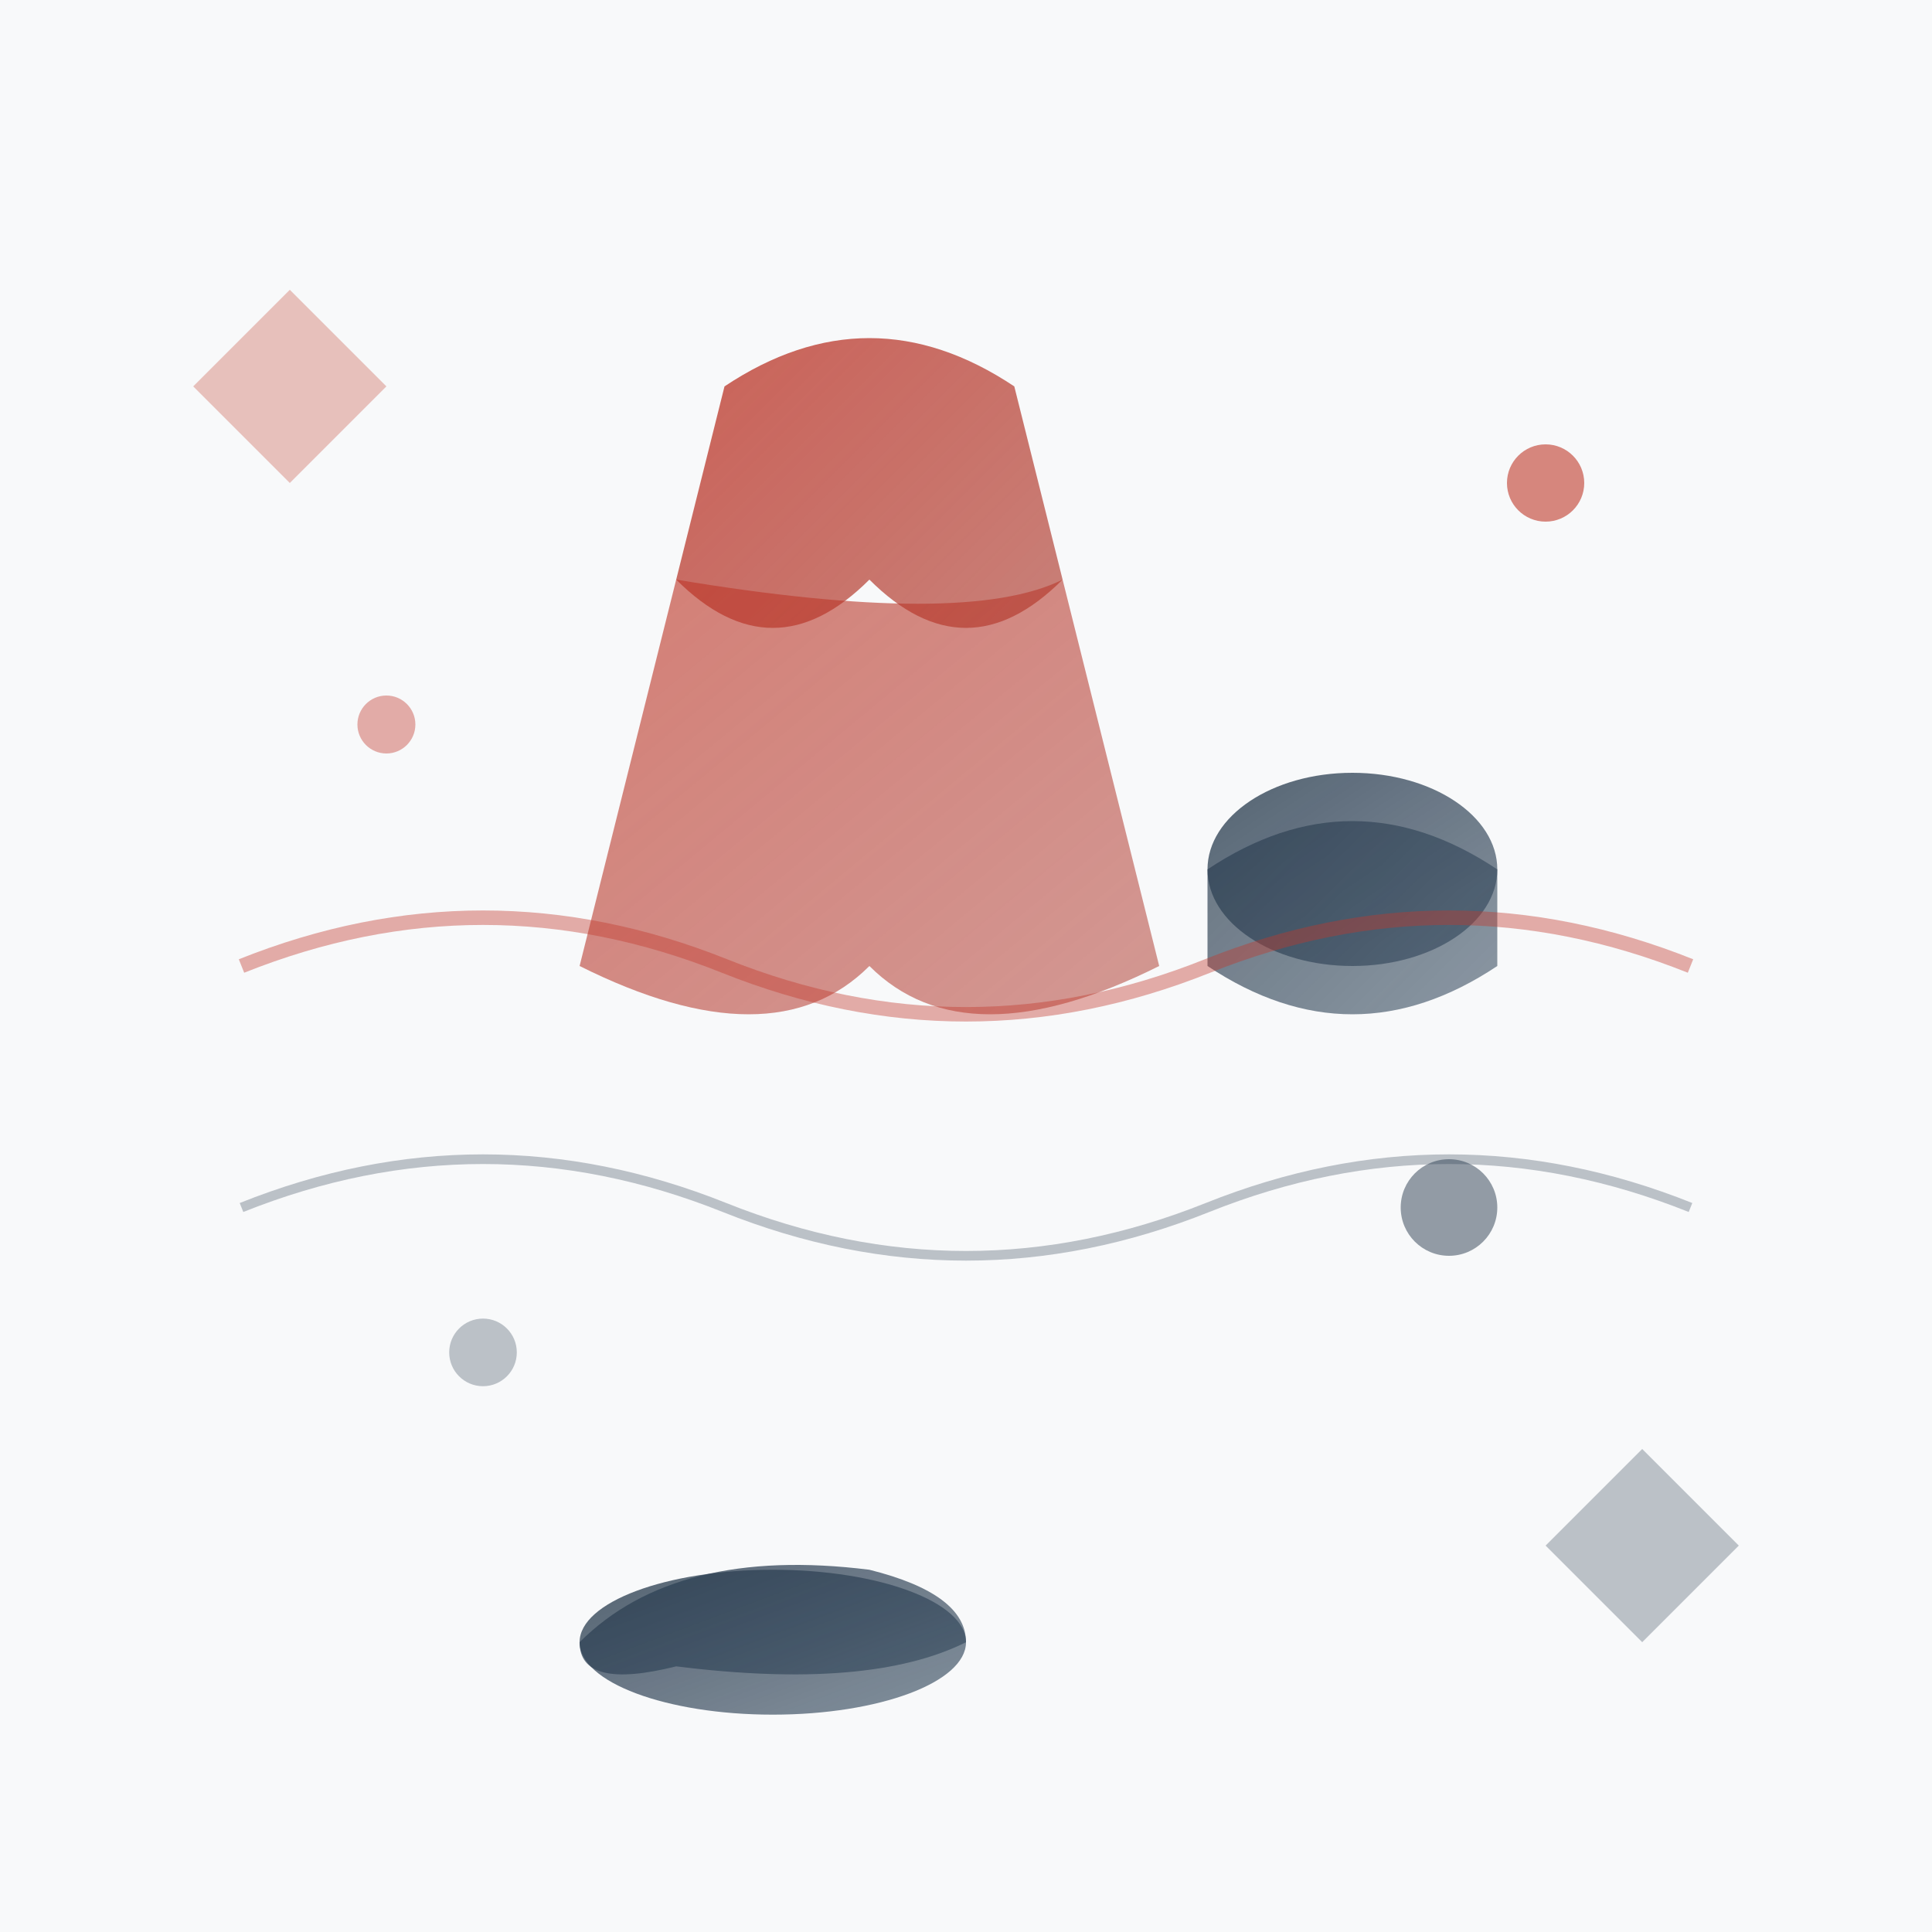 <svg width="400" height="400" viewBox="0 0 400 400" xmlns="http://www.w3.org/2000/svg">
  <defs>
    <linearGradient id="heroGradient1" x1="0%" y1="0%" x2="100%" y2="100%">
      <stop offset="0%" style="stop-color:#c0392b;stop-opacity:0.8" />
      <stop offset="100%" style="stop-color:#a93226;stop-opacity:0.6" />
    </linearGradient>
    <linearGradient id="heroGradient2" x1="0%" y1="0%" x2="100%" y2="100%">
      <stop offset="0%" style="stop-color:#2c3e50;stop-opacity:0.8" />
      <stop offset="100%" style="stop-color:#34495e;stop-opacity:0.6" />
    </linearGradient>
  </defs>
  
  <!-- Background -->
  <rect width="400" height="400" fill="#f8f9fa" />
  
  <!-- Fashion silhouette - Dress -->
  <path d="M150 80 Q180 60 210 80 L220 120 Q200 140 180 120 Q160 140 140 120 Z" 
        fill="url(#heroGradient1)" />
  
  <!-- Fashion silhouette - Skirt -->
  <path d="M140 120 Q200 130 220 120 L240 200 Q200 220 180 200 Q160 220 120 200 Z" 
        fill="url(#heroGradient1)" opacity="0.8" />
  
  <!-- Shoe silhouette -->
  <ellipse cx="160" cy="340" rx="40" ry="15" fill="url(#heroGradient2)" />
  <path d="M120 340 Q140 320 180 325 Q200 330 200 340 Q180 350 140 345 Q120 350 120 340" 
        fill="url(#heroGradient2)" />
  
  <!-- Accessory - Handbag -->
  <ellipse cx="280" cy="180" rx="30" ry="20" fill="url(#heroGradient2)" />
  <path d="M250 180 Q280 160 310 180 L310 200 Q280 220 250 200 Z" 
        fill="url(#heroGradient2)" opacity="0.9" />
  
  <!-- Decorative elements -->
  <circle cx="320" cy="100" r="8" fill="#c0392b" opacity="0.6" />
  <circle cx="80" cy="150" r="6" fill="#c0392b" opacity="0.4" />
  <circle cx="300" cy="250" r="10" fill="#2c3e50" opacity="0.5" />
  <circle cx="100" cy="280" r="7" fill="#2c3e50" opacity="0.3" />
  
  <!-- Fashion pattern elements -->
  <path d="M60 60 L80 80 L60 100 L40 80 Z" fill="#c0392b" opacity="0.3" />
  <path d="M340 300 L360 320 L340 340 L320 320 Z" fill="#2c3e50" opacity="0.3" />
  
  <!-- Elegant curves -->
  <path d="M50 200 Q100 180 150 200 Q200 220 250 200 Q300 180 350 200" 
        stroke="#c0392b" stroke-width="3" fill="none" opacity="0.4" />
  <path d="M50 250 Q100 230 150 250 Q200 270 250 250 Q300 230 350 250" 
        stroke="#2c3e50" stroke-width="2" fill="none" opacity="0.3" />
</svg>
